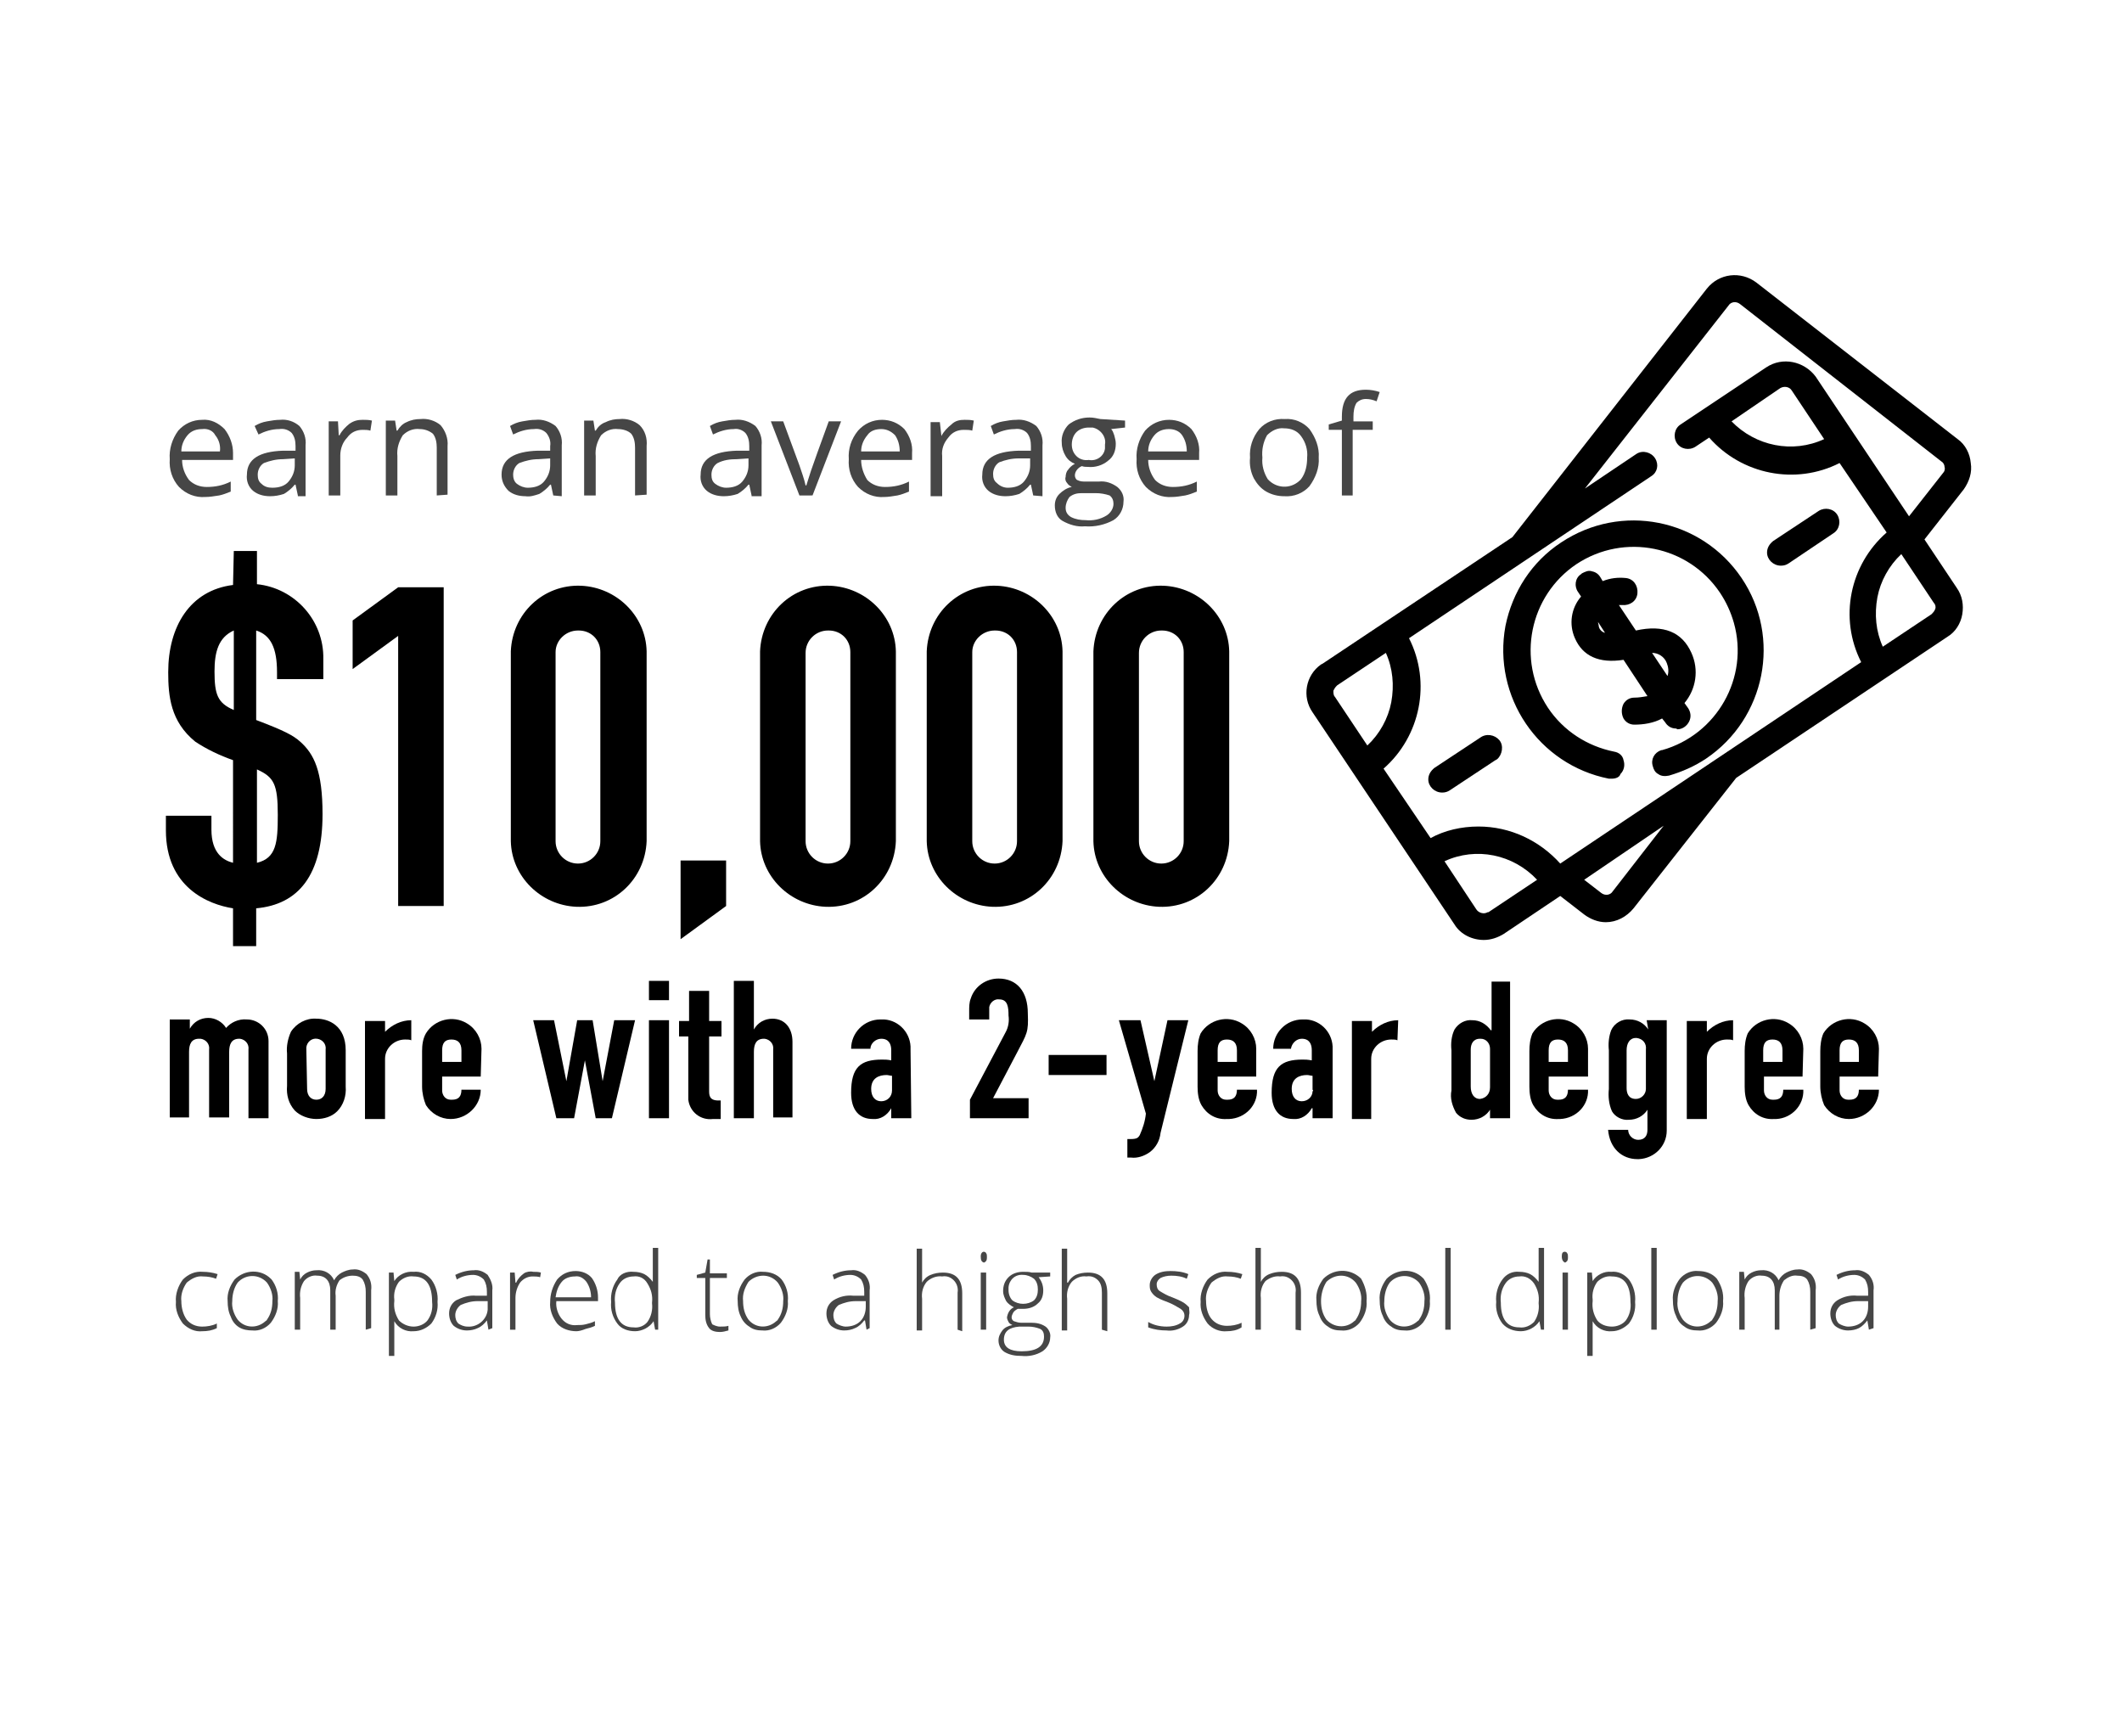 <?xml version="1.0" encoding="utf-8"?>
<svg version="1.1" xmlns="http://www.w3.org/2000/svg" xmlns:xlink="http://www.w3.org/1999/xlink" x="0px" y="0px"
	 viewBox="0 0 275 225" xml:space="preserve">
<style type="text/css">
	.st1{fill:#464646;}
</style>
<!-- earn an average of -->
<path class="st1" d="M26.6,64.4c-1.3,0.1-2.5-0.4-3.4-1.3c-0.9-1-1.3-2.3-1.2-3.6c-0.1-1.3,0.3-2.6,1.1-3.7c0.8-0.9,1.9-1.4,3.1-1.4
	c1.1-0.1,2.1,0.4,2.9,1.2c0.7,0.9,1.1,2,1.1,3.1v0.9h-6.6c0,0.9,0.3,1.8,0.9,2.6c0.6,0.6,1.4,0.9,2.3,0.9c1.1,0,2.1-0.2,3.1-0.7v1.3
	c-0.5,0.2-1,0.4-1.5,0.5C27.7,64.3,27.2,64.4,26.6,64.4z M26.2,55.6c-0.7,0-1.4,0.2-1.9,0.8s-0.8,1.3-0.8,2.1h5
	c0.1-0.7-0.1-1.5-0.6-2.1C27.6,55.8,26.9,55.5,26.2,55.6z"/>
<path class="st1" d="M38.6,64.2l-0.3-1.4h-0.1c-0.4,0.5-0.9,0.9-1.4,1.2c-0.6,0.2-1.2,0.3-1.8,0.3c-0.8,0-1.6-0.2-2.2-0.7
	c-0.6-0.5-0.9-1.3-0.8-2.1c0-2,1.6-3,4.7-3.1h1.6v-0.6c0-0.6-0.1-1.2-0.5-1.7c-0.4-0.4-1-0.6-1.6-0.5c-1,0-1.9,0.3-2.7,0.7L33,55.2
	c0.5-0.3,1-0.5,1.6-0.6s1.1-0.2,1.7-0.2c0.9-0.1,1.8,0.2,2.5,0.8c0.6,0.7,0.9,1.6,0.8,2.5v6.6h-1V64.2z M35.3,63.2
	c0.8,0,1.6-0.2,2.1-0.8s0.8-1.3,0.8-2.1v-0.9l-1.5,0.1c-0.9,0-1.7,0.2-2.5,0.5c-0.5,0.3-0.8,0.9-0.8,1.5c0,0.5,0.1,0.9,0.5,1.2
	C34.3,63.1,34.8,63.2,35.3,63.2L35.3,63.2z"/>
<path class="st1" d="M47,54.4c0.4,0,0.8,0,1.2,0.1L48,55.8c-0.3-0.1-0.7-0.1-1-0.1c-0.8,0-1.5,0.3-2,1c-0.6,0.6-0.9,1.5-0.9,2.3v5.2
	h-1.5v-9.6h1.2l0.1,1.8H44c0.3-0.6,0.8-1.1,1.3-1.5C45.9,54.5,46.4,54.4,47,54.4z"/>
<path class="st1" d="M56.6,64.2V58c0-0.6-0.1-1.3-0.5-1.8c-0.5-0.4-1.1-0.6-1.7-0.6c-0.8-0.1-1.6,0.2-2.2,0.8
	c-0.5,0.8-0.8,1.7-0.7,2.7v5.1H50v-9.7h1.2l0.2,1.3h0.1c0.3-0.5,0.7-0.9,1.2-1.1c0.6-0.3,1.2-0.4,1.8-0.4c0.9-0.1,1.9,0.2,2.6,0.8
	c0.6,0.7,1,1.7,0.9,2.7v6.3L56.6,64.2L56.6,64.2z"/>
<path class="st1" d="M71.7,64.2l-0.3-1.4h-0.1c-0.4,0.5-0.9,0.9-1.4,1.2c-0.6,0.2-1.2,0.4-1.8,0.3c-0.8,0-1.6-0.2-2.2-0.7
	C65.3,63,65,62.3,65,61.5c0-2,1.6-3,4.7-3.1h1.6v-0.6c0.1-0.6-0.1-1.2-0.5-1.7c-0.4-0.4-1-0.6-1.6-0.5c-1,0-1.9,0.3-2.7,0.7
	l-0.4-1.1c0.5-0.3,1-0.5,1.6-0.6s1.1-0.2,1.7-0.2c0.9-0.1,1.8,0.2,2.6,0.8c0.6,0.7,0.9,1.6,0.8,2.5v6.6L71.7,64.2z M68.4,63.2
	c0.8,0,1.6-0.2,2.1-0.8s0.8-1.3,0.8-2.1v-0.9l-1.5,0.1c-0.9,0-1.7,0.2-2.5,0.5c-0.5,0.3-0.8,0.9-0.8,1.5c0,0.4,0.1,0.9,0.5,1.2
	S67.9,63.2,68.4,63.2L68.4,63.2z"/>
<path class="st1" d="M82.3,64.2V58c0-0.6-0.1-1.3-0.5-1.8c-0.4-0.4-1.1-0.6-1.7-0.6c-0.8-0.1-1.6,0.2-2.2,0.8
	c-0.5,0.8-0.8,1.7-0.7,2.7v5.1h-1.5v-9.7h1.2l0.2,1.3h0.1c0.3-0.5,0.7-0.9,1.3-1.1c0.6-0.3,1.2-0.4,1.8-0.4c0.9-0.1,1.9,0.2,2.6,0.8
	c0.7,0.7,1,1.7,0.9,2.7v6.3L82.3,64.2L82.3,64.2z"/>
<path class="st1" d="M97.4,64.2l-0.3-1.4H97c-0.4,0.5-0.9,0.9-1.4,1.2c-0.6,0.2-1.2,0.3-1.8,0.3c-0.8,0-1.6-0.2-2.2-0.7
	c-0.6-0.5-0.9-1.3-0.8-2.1c0-2,1.6-3,4.7-3.1h1.6v-0.6c0-0.6-0.1-1.2-0.5-1.7c-0.4-0.4-1-0.6-1.5-0.5c-1,0-1.9,0.3-2.7,0.7L92,55.2
	c0.5-0.3,1-0.5,1.6-0.6s1.1-0.2,1.7-0.2c0.9-0.1,1.8,0.2,2.6,0.8c0.6,0.7,0.9,1.6,0.8,2.5v6.6h-1.3V64.2z M94.1,63.2
	c0.8,0,1.6-0.2,2.1-0.8s0.8-1.3,0.8-2.1v-0.9l-1.5,0.1c-0.9,0-1.7,0.1-2.5,0.5c-0.5,0.3-0.8,0.9-0.8,1.5c0,0.5,0.1,0.9,0.5,1.2
	S93.6,63.2,94.1,63.2L94.1,63.2z"/>
<path class="st1" d="M103.6,64.2l-3.7-9.6h1.6l2.1,5.7c0.3,0.9,0.6,1.7,0.8,2.6h0.1c0.1-0.3,0.3-1,0.6-1.9s1.1-3.1,2.3-6.4h1.6
	l-3.7,9.6H103.6z"/>
<path class="st1" d="M114.6,64.4c-1.3,0.1-2.5-0.4-3.4-1.3c-0.9-1-1.3-2.3-1.2-3.6c-0.1-1.3,0.3-2.6,1.2-3.7
	c0.8-0.9,1.9-1.4,3.1-1.4c1.1,0,2.1,0.4,2.9,1.2c0.7,0.9,1.1,2,1,3.1v0.9h-6.6c0,0.9,0.3,1.8,0.8,2.6c0.6,0.6,1.4,0.9,2.3,0.9
	c1.1,0,2.1-0.2,3.1-0.7v1.3c-0.5,0.2-1,0.4-1.5,0.5C115.7,64.3,115.1,64.4,114.6,64.4z M114.2,55.6c-0.7,0-1.4,0.2-1.8,0.8
	c-0.5,0.6-0.8,1.3-0.8,2.1h5c0-0.8-0.2-1.5-0.6-2.1C115.4,55.8,114.8,55.6,114.2,55.6z"/>
<path class="st1" d="M125,54.4c0.4,0,0.8,0,1.2,0.1l-0.2,1.3c-0.3-0.1-0.7-0.1-1.1-0.1c-0.8,0-1.5,0.3-2,1c-0.6,0.7-0.9,1.5-0.8,2.4
	v5.2h-1.5v-9.6h1.2l0.2,1.8l0,0c0.3-0.6,0.8-1.1,1.3-1.5C123.8,54.5,124.4,54.4,125,54.4z"/>
<path class="st1" d="M133.9,64.2l-0.3-1.4h-0.1c-0.4,0.5-0.9,0.9-1.4,1.2c-0.6,0.2-1.2,0.3-1.8,0.3c-0.8,0-1.6-0.2-2.2-0.7
	c-0.6-0.5-0.9-1.3-0.8-2.1c0-2,1.6-3,4.7-3.1h1.6v-0.6c0-0.6-0.1-1.2-0.5-1.7c-0.4-0.4-1-0.6-1.6-0.5c-1,0-1.9,0.3-2.7,0.7l-0.4-1.1
	c0.5-0.3,1-0.5,1.6-0.6s1.1-0.2,1.7-0.2c0.9-0.1,1.8,0.2,2.6,0.8c0.6,0.7,0.9,1.6,0.8,2.5v6.6L133.9,64.2z M130.6,63.2
	c0.8,0,1.6-0.2,2.1-0.8s0.8-1.3,0.8-2.1v-0.9H132c-0.9,0-1.7,0.2-2.5,0.5c-0.5,0.3-0.8,0.9-0.8,1.5c0,0.5,0.1,0.9,0.5,1.2
	C129.6,63,130.1,63.2,130.6,63.2L130.6,63.2z"/>
<path class="st1" d="M145.8,54.5v0.9l-1.8,0.2c0.2,0.2,0.3,0.5,0.4,0.8c0.1,0.4,0.2,0.7,0.2,1.1c0,0.9-0.3,1.7-1,2.2
	c-0.7,0.6-1.7,0.9-2.6,0.8c-0.3,0-0.5,0-0.8-0.1c-0.5,0.2-0.9,0.7-0.9,1.2c0,0.2,0.1,0.5,0.3,0.6c0.4,0.2,0.7,0.2,1.1,0.2h1.7
	c0.9-0.1,1.7,0.2,2.4,0.7c0.6,0.5,0.9,1.2,0.8,1.9c0,1-0.5,1.9-1.3,2.4c-1.1,0.6-2.4,0.9-3.7,0.8c-1,0.1-2-0.2-2.9-0.7
	c-0.7-0.4-1-1.2-1-2c0-0.6,0.2-1.1,0.6-1.5c0.4-0.4,1-0.8,1.6-0.9c-0.2-0.1-0.5-0.3-0.6-0.5c-0.2-0.2-0.3-0.5-0.2-0.8
	c0-0.3,0.1-0.7,0.3-0.9c0.2-0.3,0.5-0.6,0.9-0.8c-0.5-0.2-0.9-0.5-1.2-1s-0.5-1.1-0.5-1.7c-0.1-0.9,0.3-1.8,0.9-2.4
	c0.8-0.6,1.7-0.9,2.7-0.9c0.5,0,0.9,0.1,1.4,0.2L145.8,54.5z M138.1,65.8c0,0.5,0.2,0.9,0.7,1.2c0.6,0.3,1.2,0.4,1.9,0.4
	c0.9,0.1,1.9-0.1,2.7-0.6c0.5-0.3,0.9-0.9,0.9-1.5c0-0.4-0.1-0.8-0.5-1.1c-0.6-0.2-1.2-0.3-1.8-0.3h-1.8c-0.6,0-1.1,0.1-1.6,0.5
	C138.3,64.8,138.1,65.3,138.1,65.8z M138.9,57.6c0,0.6,0.2,1.1,0.6,1.5c0.4,0.4,1,0.6,1.6,0.5c1,0.2,2-0.5,2.1-1.5
	c0-0.2,0-0.4,0-0.5c0.2-1-0.6-2-1.6-2.2c-0.2,0-0.4,0-0.5,0c-0.6,0-1.2,0.2-1.6,0.6C139.1,56.4,138.9,57,138.9,57.6L138.9,57.6z"/>
<path class="st1" d="M151.9,64.4c-1.3,0.1-2.5-0.4-3.4-1.3c-0.9-1-1.3-2.3-1.2-3.6c-0.1-1.3,0.3-2.6,1.1-3.7
	c0.8-0.9,1.9-1.4,3.1-1.4c1.1,0,2.1,0.4,2.9,1.2c0.7,0.9,1.1,2,1,3.1v0.9h-6.6c0,0.9,0.3,1.8,0.9,2.6c0.6,0.6,1.4,0.9,2.3,0.9
	c1.1,0,2.1-0.2,3.1-0.7v1.3c-0.5,0.2-1,0.4-1.5,0.5C153,64.3,152.4,64.4,151.9,64.4z M151.5,55.6c-0.7,0-1.4,0.2-1.9,0.8
	s-0.8,1.3-0.8,2.1h5c0-0.8-0.2-1.5-0.6-2.1C152.8,55.8,152.1,55.6,151.5,55.6L151.5,55.6z"/>
<path class="st1" d="M170.9,59.3c0.1,1.3-0.4,2.6-1.2,3.7c-0.8,0.9-2,1.4-3.3,1.3c-0.8,0-1.6-0.2-2.3-0.6s-1.2-1-1.6-1.7
	c-0.4-0.8-0.6-1.7-0.5-2.7c-0.1-1.3,0.3-2.6,1.2-3.7c0.8-0.9,2-1.4,3.3-1.3c1.2-0.1,2.4,0.4,3.2,1.3C170.5,56.7,171,58,170.9,59.3z
	 M163.6,59.3c-0.1,1,0.2,2,0.7,2.8c1.1,1.2,2.9,1.3,4.1,0.2c0.1-0.1,0.1-0.1,0.2-0.2c0.6-0.8,0.8-1.8,0.8-2.8c0.1-1-0.2-2-0.8-2.8
	c-0.5-0.7-1.3-1-2.2-1c-0.8-0.1-1.6,0.3-2.2,0.9C163.7,57.3,163.5,58.3,163.6,59.3z"/>
<path class="st1" d="M177.8,55.7h-2.5v8.5h-1.4v-8.5h-1.7V55l1.7-0.5V54c0-2.4,1-3.5,3.1-3.5c0.6,0,1.2,0.1,1.8,0.3l-0.4,1.2
	c-0.5-0.2-0.9-0.3-1.4-0.3s-0.9,0.2-1.2,0.5c-0.3,0.5-0.4,1.1-0.4,1.8v0.6h2.5v1.1H177.8z"/>
	
<!-- $10,000 -->
<path d="M30.3,71.4h3v4.3c4.9,0.5,8.7,4.7,8.6,9.7V88h-6v-0.9c0-3.1-0.8-4.8-2.7-5.4v11.6c3.7,1.4,4.8,2,5.7,2.8
	c1.8,1.6,2.9,3.8,2.9,9.4c0,7.9-3.1,11.7-8.6,12.2v4.9h-3v-4.9c-3.2-0.5-8.7-2.7-8.7-10.1v-1.9h5.9v1.8c0,3.1,1.6,4,2.8,4.3V98.5
	c-1.7-0.6-3.4-1.4-4.9-2.4c-3.2-2.6-3.5-5.9-3.5-9c0-5.9,2.8-10.6,8.4-11.3L30.3,71.4z M30.3,81.7c-2,0.9-2.5,2.8-2.5,5.3
	c0,3,0.4,4.1,2.5,5V81.7z M33.3,111.8c2.5-0.6,2.7-2.6,2.7-6.2c0-4-0.5-4.9-2.7-5.9V111.8z"/>
<path d="M57.5,76.1v41.3h-5.9v-35l-5.9,4.3v-6.3l5.9-4.3L57.5,76.1z"/>
<path d="M83.8,109c-0.2,4.9-4.2,8.7-9.1,8.5c-4.6-0.2-8.4-3.9-8.5-8.5V84.4c0.2-4.9,4.2-8.7,9.1-8.5
	c4.6,0.2,8.4,3.9,8.5,8.5V109z M72,109c0,1.6,1.3,2.9,2.9,2.9s2.9-1.3,2.9-2.9l0,0V84.5c0-1.6-1.2-2.8-2.8-2.8h-0.1
	c-1.6,0-2.9,1.3-2.9,2.8c0,0,0,0,0,0.1V109z"/>
<path d="M94.1,111.5v5.9l-5.9,4.3v-10.2C88.2,111.5,94.1,111.5,94.1,111.5z"/>
<path d="M116.1,109c-0.2,4.9-4.2,8.7-9.1,8.5c-4.6-0.2-8.4-3.9-8.5-8.5V84.4c0.2-4.9,4.2-8.7,9.1-8.5
	c4.6,0.2,8.4,3.9,8.5,8.5V109z M104.4,109c0,1.6,1.3,2.9,2.9,2.9s2.9-1.3,2.9-2.9l0,0V84.5c0-1.6-1.2-2.8-2.8-2.8h-0.1
	c-1.6,0-2.9,1.3-2.9,2.9l0,0V109z"/>
<path d="M137.7,109c-0.2,4.9-4.2,8.7-9.1,8.5c-4.6-0.2-8.4-3.9-8.5-8.5V84.4c0.2-4.9,4.2-8.7,9.1-8.5
	c4.6,0.2,8.4,3.9,8.5,8.5V109z M126,109c0,1.6,1.3,2.9,2.9,2.9c1.6,0,2.9-1.3,2.9-2.9l0,0V84.5c0-1.6-1.2-2.8-2.8-2.8h-0.1
	c-1.6,0-2.9,1.3-2.9,2.8c0,0,0,0,0,0.1L126,109z"/>
<path d="M159.3,109c-0.2,4.9-4.2,8.7-9.1,8.5c-4.6-0.2-8.4-3.9-8.5-8.5V84.4c0.2-4.9,4.2-8.7,9.1-8.5
	c4.6,0.2,8.4,3.9,8.5,8.5V109z M147.6,109c0,1.6,1.3,2.9,2.9,2.9c1.6,0,2.9-1.3,2.9-2.9l0,0V84.5c0-1.6-1.2-2.8-2.8-2.8h-0.1
	c-1.6,0-2.9,1.3-2.9,2.9l0,0L147.6,109z"/>
	
<!-- more with a 2-year degree -->
<path d="M32,132.1c1.5,0,2.8,1.2,2.8,2.8c0,0.1,0,0.2,0,0.2v9.8h-2.6V136c0.1-0.7-0.4-1.3-1.1-1.4c0,0,0,0-0.1,0
	c-1,0-1.3,0.7-1.3,1.7v8.5h-2.6V136c0.1-0.7-0.4-1.3-1.1-1.4c-0.1,0-0.1,0-0.2,0c-1,0-1.3,0.7-1.3,1.7v8.5H22v-12.7h2.6v1.2l0,0
	c0.5-0.9,1.4-1.4,2.4-1.4c0.9,0,1.8,0.5,2.3,1.3C29.9,132.5,30.9,132,32,132.1z"/>
<path d="M44.8,140.8c0.1,1.2-0.3,2.4-1.1,3.2c-0.7,0.7-1.7,1-2.7,1s-2.1-0.4-2.8-1.1c-0.8-0.9-1.1-2-1-3.2v-4.2
	c-0.1-0.9,0.1-1.9,0.5-2.8c0.7-1.1,2-1.8,3.3-1.7c1.6,0,3.8,0.9,3.8,4.1V140.8z M39.8,141.1c0,0.9,0.5,1.4,1.2,1.4s1.2-0.5,1.2-1.4
	V136c0.1-0.7-0.4-1.3-1.1-1.4c-0.7-0.1-1.3,0.4-1.4,1.1c0,0.1,0,0.2,0,0.3L39.8,141.1L39.8,141.1z"/>
<path d="M53.3,134.8c-0.2-0.1-0.5-0.1-0.8-0.1c-1.4,0-2.6,1.1-2.6,2.5c0,0.1,0,0.1,0,0.2v7.6h-2.6v-12.7h2.6v1.4
	c0.9-0.9,2.1-1.5,3.4-1.5C53.3,132.2,53.3,134.8,53.3,134.8z"/>
<path d="M62.3,139.5h-5v1.8c0,0.6,0.4,1.2,1.1,1.2c0.1,0,0.1,0,0.2,0c0.8,0,1.2-0.4,1.2-1.3h2.5c0,2.1-1.8,3.8-3.9,3.8
	c-1.3,0-2.5-0.7-3.2-1.8c-0.3-0.7-0.5-1.6-0.5-2.4v-4.6c0-0.8,0.1-1.6,0.5-2.3c1.1-1.8,3.5-2.4,5.3-1.3c1.2,0.7,1.9,2,1.9,3.3
	L62.3,139.5L62.3,139.5z M59.8,137.5v-1.4c0-1-0.5-1.4-1.3-1.4s-1.2,0.4-1.2,1.4v1.5h2.5V137.5z"/>
<path d="M71.8,132.2l1.6,7.9l0,0l1.4-7.9h2l1.3,7.9l0,0l1.5-7.9h2.7l-3,12.7h-2.1l-1.4-7.5l0,0l-1.4,7.5h-2.3l-3-12.7
	H71.8z"/>
<path d="M86.7,127.1v2.5h-2.6v-2.5C84.1,127.1,86.7,127.1,86.7,127.1z M86.7,132.2v12.7h-2.6v-12.7H86.7z"/>
<path d="M91.9,128.4v3.9h1.6v2h-1.6v7c0,0.6,0,1.3,1.2,1.3h0.3v2.4h-1c-1.6,0.2-3-0.9-3.2-2.5c0-0.2,0-0.4,0-0.6v-7.6
	H88v-2h1.3v-3.9L91.9,128.4z"/>
<path d="M97.7,127.1v6.3l0,0c0.5-0.9,1.4-1.4,2.4-1.4c1.6,0,2.6,1.2,2.6,3v9.8h-2.5V136c0.1-0.7-0.4-1.3-1.1-1.4H99
	c-1,0-1.3,0.7-1.3,1.7v8.6h-2.6v-17.8C95.1,127.1,97.7,127.1,97.7,127.1z"/>
<path d="M118.1,144.9h-2.6v-1.3l0,0c-0.5,0.9-1.4,1.5-2.4,1.4c-1.7,0-2.8-1.1-2.8-3.4c0-3.3,1.2-4.3,4-4.3
	c0.4,0,0.7,0,1.2,0.1v-1.3c0-0.8-0.3-1.5-1.3-1.5c-0.7,0-1.4,0.6-1.4,1.3h-2.5c0-2.1,1.7-3.8,3.8-3.8h0.1c2-0.1,3.7,1.5,3.8,3.5
	c0,0.1,0,0.3,0,0.4L118.1,144.9z M115.6,141.2v-1.8c-0.2,0-0.5-0.1-0.7-0.1c-1,0-2,0.4-2,1.8c0,1,0.5,1.6,1.3,1.6s1.4-0.6,1.4-1.4
	C115.6,141.4,115.6,141.3,115.6,141.2z"/>
<path d="M131.8,136.4l-3.1,5.9h4.6v2.6h-7.6v-2.4l4.6-8.7c0.4-0.7,0.5-1.5,0.4-2.2c0-1.1-0.1-2.1-1.2-2.1
	c-0.6-0.1-1.2,0.4-1.3,1c0,0.1,0,0.2,0,0.2v1.4h-2.6V131c0-0.5,0-1.1,0.2-1.6c0.5-1.6,2-2.6,3.6-2.6c2.4,0,3.8,1.7,3.8,4.5
	C133.3,133.8,133.1,133.9,131.8,136.4z"/>
<path d="M143.4,136.7v2.6h-7.5v-2.6H143.4z"/>
<path d="M147.8,132.2l1.8,7.9l0,0l1.7-7.9h2.7l-3.6,14.6c-0.1,1-0.6,1.9-1.4,2.5c-0.7,0.5-1.6,0.8-2.4,0.7h-0.5v-2.4
	h0.4c0.9,0,1-0.2,1.2-0.5c0.4-0.9,0.7-1.8,0.8-2.8l-3.5-12.1H147.8z"/>
<path d="M162.8,139.5h-5v1.8c0,0.6,0.4,1.2,1.1,1.2c0.1,0,0.1,0,0.2,0c0.8,0,1.2-0.4,1.2-1.3h2.6c0.1,2-1.5,3.7-3.6,3.8
	c-0.1,0-0.2,0-0.3,0c-1.4,0.1-2.6-0.6-3.3-1.8c-0.4-0.7-0.5-1.6-0.5-2.4v-4.6c0-0.8,0.1-1.6,0.4-2.3c1.1-1.8,3.5-2.4,5.3-1.3
	c1.2,0.7,1.9,2,1.9,3.3L162.8,139.5z M160.3,137.5v-1.4c0-1-0.5-1.4-1.3-1.4s-1.2,0.4-1.2,1.4v1.5h2.5V137.5z"/>
<path d="M172.7,144.9h-2.6v-1.3H170c-0.5,0.9-1.4,1.5-2.4,1.4c-1.7,0-2.8-1.1-2.8-3.4c0-3.3,1.2-4.3,4-4.3
	c0.4,0,0.6,0,1.2,0.1v-1.3c0-0.8-0.3-1.5-1.3-1.5c-0.7,0-1.3,0.6-1.4,1.3H165c0-2.1,1.7-3.8,3.8-3.8h0.1c2-0.1,3.7,1.5,3.8,3.5
	c0,0.1,0,0.3,0,0.4L172.7,144.9z M170.1,141.2v-1.8c-0.2,0-0.5-0.1-0.7-0.1c-1,0-2,0.4-2,1.8c0,1,0.5,1.6,1.3,1.6s1.4-0.6,1.4-1.3
	C170.2,141.4,170.2,141.3,170.1,141.2z"/>
<path d="M181.1,134.8c-0.2-0.1-0.5-0.1-0.8-0.1c-1.4,0-2.6,1.1-2.6,2.5c0,0.1,0,0.1,0,0.2v7.6h-2.5v-12.7h2.6v1.4
	c0.9-0.9,2.1-1.5,3.4-1.5L181.1,134.8L181.1,134.8z"/>
<path d="M195.7,127.1v17.8h-2.6v-1.1c-0.5,0.8-1.4,1.3-2.4,1.3c-0.8,0-1.5-0.3-2-0.9c-0.5-0.9-0.8-1.9-0.6-2.9v-5.2
	c-0.1-0.9,0-1.9,0.4-2.7c0.5-0.8,1.4-1.3,2.3-1.2c1,0,1.8,0.5,2.4,1.3h0.1v-6.3h2.4V127.1z M190.6,140.8c0,0.9,0.4,1.6,1.2,1.6
	c0.8-0.1,1.3-0.7,1.3-1.5l0,0v-5c0-0.7-0.5-1.3-1.2-1.3c0,0,0,0-0.1,0c-0.9,0-1.2,0.7-1.2,1.4V140.8z"/>
<path d="M205.8,139.5h-5.1v1.8c0,0.6,0.4,1.2,1.1,1.2c0.1,0,0.1,0,0.2,0c0.8,0,1.2-0.4,1.2-1.3h2.6
	c0.1,2-1.5,3.7-3.6,3.8c-0.1,0-0.1,0-0.2,0c-1.4,0.1-2.6-0.6-3.3-1.8c-0.4-0.7-0.5-1.6-0.5-2.4v-4.6c0-0.8,0.1-1.6,0.4-2.3
	c1.1-1.8,3.5-2.4,5.3-1.3c1.2,0.7,1.9,2,1.9,3.3L205.8,139.5z M203.2,137.5v-1.4c0-1-0.5-1.4-1.3-1.4s-1.2,0.4-1.2,1.4v1.5h2.5
	V137.5z"/>
<path d="M213.4,132.2h2.6v14.3c0,2-1.6,3.6-3.6,3.7c-0.1,0-0.2,0-0.2,0c-2,0-3.6-1.4-3.8-3.8h2.6c0,0.7,0.6,1.3,1.3,1.3
	l0,0c0.9,0,1.2-0.6,1.2-1.3v-2.6l0,0c-0.5,0.8-1.4,1.3-2.4,1.3c-0.9,0.1-1.8-0.4-2.2-1.1c-0.4-0.9-0.5-1.9-0.4-2.9v-5
	c-0.1-0.9,0-1.8,0.3-2.6c0.4-0.9,1.4-1.5,2.4-1.4c1,0,1.9,0.5,2.4,1.3L213.4,132.2z M210.8,141c0,0.6,0.2,1.4,1.2,1.4
	c0.7,0,1.3-0.6,1.3-1.3c0,0,0,0,0-0.1v-5c0.1-0.8-0.4-1.4-1.2-1.5H212c-0.8,0-1.2,0.7-1.2,1.6V141z"/>
<path d="M224.6,134.8c-0.2-0.1-0.5-0.1-0.8-0.1c-1.4,0-2.6,1.1-2.6,2.5c0,0.1,0,0.1,0,0.2v7.6h-2.6v-12.7h2.6v1.4
	c0.9-0.9,2.1-1.5,3.4-1.5L224.6,134.8L224.6,134.8z"/>
<path d="M233.6,139.5h-5v1.8c0,0.6,0.4,1.2,1.1,1.2c0.1,0,0.1,0,0.2,0c0.8,0,1.2-0.4,1.2-1.3h2.6c0.1,2-1.5,3.7-3.5,3.8
	c-0.1,0-0.2,0-0.3,0c-1.4,0.1-2.6-0.6-3.3-1.8c-0.4-0.7-0.5-1.6-0.5-2.4v-4.6c0-0.8,0.1-1.6,0.4-2.3c1.1-1.8,3.5-2.4,5.3-1.3
	c1.2,0.7,1.9,2,1.9,3.3L233.6,139.5z M231,137.5v-1.4c0-1-0.5-1.4-1.3-1.4s-1.2,0.4-1.2,1.4v1.5h2.5V137.5z"/>
<path d="M243.4,139.5h-5v1.8c0,0.6,0.4,1.2,1.1,1.2c0.1,0,0.1,0,0.2,0c0.8,0,1.2-0.4,1.2-1.3h2.6c0,2.1-1.8,3.8-3.9,3.8
	c-1.3,0-2.5-0.7-3.2-1.8c-0.3-0.7-0.5-1.6-0.5-2.4v-4.6c0-0.8,0.1-1.6,0.4-2.3c1.1-1.8,3.5-2.4,5.3-1.3c1.2,0.7,1.9,2,1.9,3.3
	L243.4,139.5z M240.9,137.5v-1.4c0-1-0.5-1.4-1.3-1.4s-1.2,0.4-1.2,1.4v1.5h2.5V137.5z"/>
	
<!-- compared to a high school diploma -->
<path class="st1" d="M26.2,172.5c-0.9,0.1-1.8-0.3-2.5-1c-0.6-0.8-1-1.8-0.9-2.8c-0.1-1,0.3-2.1,0.9-2.9c0.7-0.7,1.6-1.1,2.6-1
	c0.6,0,1.3,0.1,1.9,0.3l-0.2,0.6c-0.5-0.2-1.1-0.3-1.7-0.3c-0.8-0.1-1.5,0.3-2.1,0.8c-0.5,0.7-0.8,1.6-0.7,2.4
	c0,0.8,0.2,1.7,0.7,2.4c0.5,0.6,1.2,0.9,2,0.9c0.6,0,1.3-0.1,1.9-0.4v0.6C27.5,172.4,26.9,172.5,26.2,172.5z"/>
<path class="st1" d="M36,168.6c0.1,1-0.3,2-0.9,2.8c-0.6,0.7-1.5,1.1-2.4,1c-0.6,0-1.2-0.1-1.7-0.4c-0.5-0.3-0.9-0.8-1.1-1.4
	c-0.3-0.6-0.4-1.3-0.4-2c-0.1-1,0.3-2,0.9-2.8c1.3-1.3,3.4-1.4,4.7-0.1l0.1,0.1C35.8,166.6,36.1,167.6,36,168.6z M30.1,168.6
	c-0.1,0.8,0.2,1.7,0.7,2.4c0.9,1.1,2.5,1.2,3.6,0.2c0.1-0.1,0.2-0.1,0.2-0.2c0.5-0.7,0.7-1.5,0.7-2.4c0.1-0.8-0.2-1.7-0.7-2.4
	c-1-1.1-2.6-1.1-3.6-0.2c-0.1,0.1-0.1,0.1-0.2,0.2C30.3,166.9,30.1,167.8,30.1,168.6L30.1,168.6z"/>
<path class="st1" d="M47.4,172.3v-4.9c0-0.6-0.1-1.1-0.4-1.6c-0.3-0.4-0.8-0.5-1.3-0.5c-0.6,0-1.2,0.2-1.7,0.6
	c-0.4,0.6-0.6,1.3-0.5,2v4.4h-0.7v-5.1c0-1.2-0.6-1.9-1.7-1.9c-0.6-0.1-1.3,0.2-1.7,0.7c-0.4,0.6-0.6,1.4-0.5,2.2v4.1h-0.7v-7.5h0.6
	l0.1,1l0,0c0.2-0.4,0.5-0.7,0.9-0.9s0.8-0.3,1.2-0.3c1-0.1,1.9,0.4,2.3,1.3l0,0c0.2-0.4,0.6-0.8,1-1s0.9-0.4,1.4-0.4
	c0.7-0.1,1.3,0.2,1.8,0.6c0.5,0.6,0.7,1.3,0.6,2.1v4.9L47.4,172.3z"/>
<path class="st1" d="M53.6,172.5c-1,0.1-2-0.4-2.5-1.3l0,0v0.6c0,0.3,0,0.7,0,1.1v2.8h-0.7v-10.8H51l0.1,1.1l0,0
	c0.5-0.8,1.5-1.3,2.5-1.2c0.9-0.1,1.7,0.3,2.3,1c0.6,0.8,0.9,1.9,0.8,2.9c0.1,1-0.2,2-0.8,2.8C55.3,172.1,54.5,172.5,53.6,172.5z
	 M53.6,171.9c0.7,0,1.4-0.3,1.8-0.8c0.5-0.7,0.7-1.5,0.6-2.4c0-2.2-0.8-3.3-2.4-3.3c-0.7-0.1-1.4,0.2-1.9,0.7
	c-0.5,0.7-0.7,1.5-0.6,2.3v0.2c-0.1,0.9,0.1,1.7,0.6,2.5C52.2,171.6,52.9,171.9,53.6,171.9L53.6,171.9z"/>
<path class="st1" d="M63.3,172.3l-0.2-1.2l0,0c-0.3,0.4-0.7,0.8-1.2,1c-0.4,0.2-0.9,0.3-1.4,0.3c-0.6,0-1.2-0.2-1.7-0.6
	c-0.4-0.4-0.6-1-0.6-1.6c0-0.7,0.3-1.3,0.9-1.7c0.8-0.4,1.7-0.7,2.6-0.6h1.4v-0.5c0-0.6-0.1-1.1-0.4-1.6c-0.4-0.4-0.9-0.6-1.4-0.6
	c-0.7,0-1.5,0.2-2.1,0.6l-0.2-0.6c0.8-0.4,1.6-0.6,2.4-0.6c0.7-0.1,1.3,0.2,1.8,0.6c0.4,0.6,0.7,1.3,0.6,2v4.9L63.3,172.3z
	 M60.6,171.9c1.3,0.1,2.5-0.9,2.6-2.2c0-0.1,0-0.3,0-0.4v-0.7h-1.3c-0.8,0-1.5,0.2-2.2,0.5c-0.4,0.3-0.7,0.8-0.7,1.3
	c0,0.4,0.1,0.8,0.4,1.1C59.7,171.7,60.1,171.9,60.6,171.9z"/>
<path class="st1" d="M69.1,164.8c0.3,0,0.7,0,1,0.1l-0.1,0.6c-0.3-0.1-0.7-0.1-1-0.1c-0.6,0-1.2,0.3-1.6,0.8c-0.4,0.6-0.6,1.3-0.6,2
	v4.1h-0.7v-7.4h0.6l0.1,1.3h0.1c0.2-0.5,0.6-0.9,1-1.2C68.2,164.8,68.7,164.7,69.1,164.8z"/>
<path class="st1" d="M74.7,172.5c-0.9,0-1.9-0.3-2.5-1c-0.6-0.8-1-1.8-0.9-2.8c0-1,0.3-2,0.9-2.9c0.6-0.7,1.4-1.1,2.4-1.1
	c0.8,0,1.6,0.3,2.1,0.9c0.5,0.7,0.8,1.6,0.8,2.5v0.5h-5.4c-0.1,0.8,0.2,1.7,0.7,2.3s1.2,0.9,2,0.8c0.4,0,0.7,0,1.1-0.1
	s0.8-0.2,1.2-0.4v0.6c-0.4,0.2-0.8,0.3-1.2,0.4C75.4,172.4,75,172.5,74.7,172.5z M74.5,165.4c-0.6,0-1.3,0.2-1.7,0.7
	c-0.5,0.6-0.7,1.3-0.8,2h4.6c0-0.7-0.2-1.4-0.6-2C75.6,165.6,75.1,165.3,74.5,165.4z"/>
<path class="st1" d="M82.1,164.8c0.5,0,1,0.1,1.4,0.3s0.8,0.6,1.1,1l0,0c0-0.6,0-1.1,0-1.7v-2.7h0.7v10.6h-0.4l-0.2-1.1l0,0
	c-0.5,0.8-1.5,1.3-2.4,1.3s-1.8-0.3-2.3-1c-0.6-0.8-0.9-1.8-0.8-2.8c-0.1-1,0.2-2.1,0.8-2.9C80.3,165.1,81.2,164.7,82.1,164.8z
	 M82.1,165.4c-0.7,0-1.4,0.3-1.8,0.9c-0.5,0.7-0.7,1.6-0.6,2.5c0,2.1,0.8,3.2,2.4,3.2c0.7,0.1,1.4-0.2,1.8-0.7
	c0.5-0.7,0.7-1.6,0.6-2.4v-0.1c0.1-0.9-0.1-1.7-0.6-2.5C83.5,165.6,82.8,165.3,82.1,165.4z"/>
<path class="st1" d="M93.3,171.9c0.4,0,0.8,0,1.1-0.1v0.6c-0.4,0.1-0.7,0.2-1.1,0.2c-0.5,0-1.1-0.1-1.4-0.5
	c-0.4-0.5-0.5-1.1-0.5-1.7v-4.8h-1.1v-0.4l1.1-0.3l0.3-1.7H92v1.8h2.2v0.6H92v4.7c0,0.4,0.1,0.9,0.3,1.3
	C92.5,171.7,92.9,171.9,93.3,171.9z"/>
<path class="st1" d="M102.1,168.6c0.1,1-0.3,2-0.9,2.8c-0.6,0.7-1.5,1.1-2.4,1c-0.6,0-1.2-0.1-1.7-0.5c-0.5-0.3-0.9-0.8-1.1-1.3
	c-0.3-0.6-0.4-1.3-0.4-2c-0.1-1,0.3-2,0.9-2.8c0.6-0.7,1.5-1.1,2.4-1c0.9,0,1.8,0.3,2.4,1C101.9,166.6,102.2,167.6,102.1,168.6z
	 M96.3,168.6c0,0.9,0.2,1.7,0.7,2.4c0.9,1.1,2.5,1.2,3.6,0.2c0.1-0.1,0.2-0.1,0.2-0.2c0.5-0.7,0.7-1.5,0.7-2.4
	c0.1-0.8-0.2-1.7-0.7-2.4c-0.5-0.6-1.2-0.9-1.9-0.9c-0.7,0-1.4,0.3-1.9,0.8C96.5,166.9,96.2,167.7,96.3,168.6z"/>
<path class="st1" d="M112.3,172.3l-0.2-1.2H112c-0.3,0.4-0.7,0.8-1.2,1c-0.4,0.2-0.9,0.3-1.4,0.3c-0.6,0-1.2-0.2-1.7-0.6
	c-0.4-0.4-0.6-1-0.6-1.6c0-0.7,0.3-1.3,0.9-1.7c0.8-0.5,1.7-0.7,2.6-0.6h1.4v-0.5c0-0.6-0.1-1.1-0.4-1.6c-0.4-0.4-0.9-0.6-1.4-0.6
	c-0.7,0-1.5,0.2-2.1,0.6l-0.2-0.6c0.8-0.4,1.6-0.6,2.4-0.6c0.7-0.1,1.3,0.2,1.8,0.6c0.5,0.6,0.7,1.3,0.6,2v4.9L112.3,172.3z
	 M109.6,171.9c0.7,0,1.4-0.2,1.9-0.7s0.7-1.2,0.7-1.9v-0.7h-1.3c-0.8,0-1.5,0.2-2.2,0.5c-0.4,0.3-0.7,0.8-0.7,1.3
	c0,0.4,0.1,0.8,0.4,1.1C108.7,171.7,109.2,171.9,109.6,171.9z"/>
<path class="st1" d="M124.1,172.3v-4.8c0.1-0.6-0.1-1.2-0.5-1.6c-0.4-0.4-0.9-0.6-1.5-0.5c-0.7-0.1-1.5,0.2-2,0.7
	c-0.5,0.6-0.7,1.4-0.6,2.2v4.1h-0.7v-10.6h0.7v3.4v1l0,0c0.2-0.4,0.6-0.8,1.1-1s1-0.3,1.6-0.3c1.7,0,2.5,0.9,2.5,2.7v4.9
	L124.1,172.3z"/>
<path class="st1" d="M127.1,162.8c0-0.4,0.2-0.6,0.4-0.6c0.1,0,0.3,0.1,0.3,0.2c0.1,0.1,0.1,0.3,0.1,0.5s0,0.3-0.1,0.5
	c-0.1,0.1-0.2,0.2-0.3,0.2C127.2,163.5,127.1,163.3,127.1,162.8z M127.8,172.3h-0.7v-7.4h0.7V172.3z"/>
<path class="st1" d="M136.1,164.9v0.5l-1.5,0.1c0.4,0.5,0.6,1.1,0.6,1.7c0,0.7-0.2,1.3-0.7,1.7c-0.5,0.5-1.2,0.7-1.9,0.7
	c-0.2,0-0.5,0-0.7,0c-0.2,0.1-0.5,0.3-0.6,0.5s-0.2,0.4-0.2,0.6c0,0.2,0.1,0.4,0.3,0.5c0.3,0.1,0.6,0.2,0.9,0.2h1.3
	c0.7,0,1.3,0.1,1.9,0.5c0.4,0.3,0.7,0.9,0.6,1.4c0,0.7-0.4,1.4-1,1.8c-0.8,0.5-1.8,0.7-2.7,0.6c-0.8,0-1.5-0.1-2.2-0.5
	c-0.5-0.3-0.8-0.9-0.8-1.5c0-0.5,0.2-0.9,0.5-1.3c0.3-0.4,0.8-0.6,1.3-0.7c-0.2-0.1-0.4-0.2-0.5-0.4s-0.2-0.4-0.2-0.6
	c0.1-0.6,0.4-1.1,0.9-1.3c-0.4-0.2-0.8-0.5-1-0.8c-0.2-0.4-0.4-0.8-0.4-1.3c0-0.7,0.2-1.3,0.7-1.8s1.2-0.7,1.9-0.7
	c0.4,0,0.8,0,1.1,0.1H136.1z M130.1,173.6c0,1,0.8,1.5,2.3,1.5c1.9,0,2.9-0.6,2.9-1.9c0-0.4-0.1-0.8-0.5-1c-0.5-0.2-1-0.3-1.5-0.3
	h-1.2C130.8,172,130.1,172.5,130.1,173.6L130.1,173.6z M130.7,167.2c0,0.5,0.2,1,0.5,1.3c0.8,0.6,2,0.6,2.8,0
	c0.4-0.4,0.5-0.9,0.5-1.4s-0.1-1-0.5-1.4c-0.4-0.3-0.9-0.5-1.4-0.5c-1-0.1-1.8,0.6-1.9,1.6C130.7,167,130.7,167.1,130.7,167.2
	L130.7,167.2z"/>
<path class="st1" d="M142.8,172.3v-4.8c0-0.6-0.1-1.2-0.5-1.6c-0.4-0.4-0.9-0.6-1.5-0.5c-0.7-0.1-1.4,0.2-1.9,0.7
	c-0.5,0.6-0.7,1.4-0.6,2.2v4.1h-0.7v-10.6h0.7v3.4v1h0.1c0.2-0.4,0.6-0.8,1-1c0.5-0.2,1-0.3,1.6-0.3c1.7,0,2.5,0.9,2.5,2.7v4.9
	L142.8,172.3z"/>
<path class="st1" d="M154.1,170.4c0,0.6-0.3,1.2-0.8,1.5c-0.6,0.4-1.4,0.6-2.1,0.5c-0.8,0-1.6-0.1-2.4-0.4v-0.7
	c0.7,0.4,1.5,0.6,2.4,0.6c0.6,0,1.2-0.1,1.7-0.4c0.4-0.2,0.6-0.6,0.6-1s-0.2-0.7-0.5-0.9c-0.5-0.3-1-0.6-1.5-0.8s-1.1-0.4-1.6-0.7
	c-0.3-0.2-0.5-0.4-0.7-0.7s-0.2-0.6-0.2-0.9c0-0.5,0.3-1,0.7-1.3c0.6-0.4,1.3-0.5,2-0.5c0.8,0,1.6,0.1,2.3,0.4l-0.2,0.6
	c-0.6-0.3-1.3-0.4-2-0.4c-0.5,0-1,0.1-1.4,0.3c-0.3,0.2-0.5,0.5-0.5,0.8c0,0.4,0.1,0.7,0.4,0.9c0.5,0.3,1,0.6,1.6,0.8
	c0.5,0.2,1,0.4,1.5,0.7c0.3,0.2,0.5,0.4,0.7,0.6C154.1,169.8,154.2,170.1,154.1,170.4z"/>
<path class="st1" d="M159,172.5c-0.9,0.1-1.9-0.3-2.5-1c-0.6-0.8-1-1.8-0.9-2.8c-0.1-1,0.3-2.1,0.9-2.9c0.7-0.7,1.6-1.1,2.6-1
	c0.6,0,1.3,0.1,1.9,0.3l-0.2,0.6c-0.5-0.2-1.1-0.3-1.7-0.3c-0.8-0.1-1.5,0.3-2.1,0.8c-0.5,0.7-0.8,1.6-0.7,2.4
	c0,0.8,0.2,1.7,0.7,2.3s1.2,0.9,2,0.9c0.6,0,1.3-0.1,1.9-0.4v0.6C160.3,172.4,159.6,172.5,159,172.5z"/>
<path class="st1" d="M167.9,172.3v-4.8c0.1-0.6-0.1-1.2-0.5-1.6c-0.4-0.4-0.9-0.6-1.5-0.5c-0.7-0.1-1.4,0.2-1.9,0.6
	c-0.5,0.6-0.7,1.4-0.6,2.2v4.1h-0.7v-10.6h0.7v3.4v1l0,0c0.2-0.4,0.6-0.8,1.1-1s1-0.3,1.6-0.3c1.7,0,2.5,0.9,2.5,2.7v4.9
	L167.9,172.3z"/>
<path class="st1" d="M177.1,168.6c0.1,1-0.3,2-0.9,2.8c-0.6,0.7-1.5,1.1-2.4,1c-0.6,0-1.2-0.1-1.7-0.5c-0.5-0.3-0.9-0.8-1.1-1.4
	c-0.3-0.6-0.4-1.3-0.4-2c-0.1-1,0.3-2,0.9-2.8c1.3-1.3,3.4-1.4,4.8-0.1l0.1,0.1C176.9,166.6,177.2,167.6,177.1,168.6z M171.2,168.6
	c0,0.9,0.2,1.7,0.7,2.4c0.9,1,2.5,1.2,3.6,0.2c0.1-0.1,0.2-0.1,0.2-0.2c0.5-0.7,0.7-1.5,0.7-2.4c0.1-0.8-0.2-1.7-0.7-2.4
	c-0.5-0.6-1.2-0.9-1.9-0.9s-1.4,0.3-1.9,0.8C171.4,166.9,171.2,167.8,171.2,168.6z"/>
<path class="st1" d="M185.3,168.6c0.1,1-0.3,2-0.9,2.8c-0.6,0.7-1.5,1.1-2.4,1c-0.6,0-1.2-0.1-1.7-0.5c-0.5-0.3-0.9-0.8-1.1-1.4
	c-0.3-0.6-0.4-1.3-0.4-2c-0.1-1,0.3-2,0.9-2.8c1.3-1.3,3.4-1.4,4.7-0.1l0.1,0.1C185.1,166.6,185.4,167.6,185.3,168.6z M179.4,168.6
	c-0.1,0.8,0.2,1.7,0.7,2.4c0.9,1.1,2.5,1.2,3.6,0.2c0.1-0.1,0.2-0.1,0.2-0.2c0.5-0.7,0.7-1.5,0.7-2.4c0.1-0.8-0.2-1.7-0.7-2.4
	c-1-1.1-2.6-1.1-3.6-0.2c-0.1,0.1-0.1,0.1-0.2,0.2C179.6,166.9,179.4,167.8,179.4,168.6z"/>
<path class="st1" d="M188,172.3h-0.7v-10.6h0.7V172.3z"/>
<path class="st1" d="M196.9,164.8c0.5,0,1,0.1,1.4,0.3s0.8,0.6,1.1,1l0,0c0-0.6,0-1.1,0-1.7v-2.7h0.7v10.6h-0.4l-0.2-1.1l0,0
	c-0.5,0.8-1.5,1.3-2.4,1.3s-1.8-0.3-2.4-1c-0.6-0.8-0.9-1.8-0.8-2.8c-0.1-1,0.2-2.1,0.8-2.9C195.2,165.1,196,164.7,196.9,164.8z
	 M196.9,165.4c-0.7,0-1.4,0.3-1.8,0.9c-0.5,0.7-0.7,1.6-0.6,2.5c0,2.1,0.8,3.2,2.4,3.2c0.7,0.1,1.4-0.2,1.9-0.7
	c0.5-0.7,0.7-1.6,0.6-2.4v-0.1c0.1-0.9-0.1-1.7-0.6-2.5C198.3,165.6,197.6,165.3,196.9,165.4z"/>
<path class="st1" d="M202.4,162.8c0-0.4,0.1-0.6,0.4-0.6c0.1,0,0.3,0.1,0.3,0.2c0.1,0.1,0.1,0.3,0.1,0.5s0,0.3-0.1,0.5
	c-0.1,0.1-0.2,0.2-0.3,0.2C202.6,163.5,202.4,163.3,202.4,162.8z M203.2,172.3h-0.7v-7.4h0.7V172.3z"/>
<path class="st1" d="M208.9,172.5c-1,0.1-2-0.4-2.5-1.3l0,0v0.6c0,0.3,0,0.7,0,1.1v2.8h-0.7v-10.8h0.6l0.1,1.1l0,0
	c0.5-0.8,1.5-1.3,2.4-1.2c0.9-0.1,1.7,0.3,2.3,1c0.6,0.8,0.9,1.9,0.8,2.9c0.1,1-0.2,2-0.8,2.8C210.5,172.1,209.7,172.5,208.9,172.5z
	 M208.9,171.9c0.7,0,1.4-0.3,1.8-0.8c0.5-0.7,0.7-1.5,0.6-2.4c0-2.2-0.8-3.3-2.4-3.3c-0.7-0.1-1.4,0.2-1.9,0.7
	c-0.5,0.7-0.7,1.5-0.6,2.3v0.2c-0.1,0.9,0.1,1.7,0.6,2.5C207.4,171.6,208.1,171.9,208.9,171.9L208.9,171.9z"/>
<path class="st1" d="M214.7,172.3H214v-10.6h0.7V172.3z"/>
<path class="st1" d="M223.3,168.6c0.1,1-0.3,2-0.9,2.8c-0.6,0.7-1.5,1.1-2.4,1c-0.6,0-1.2-0.1-1.7-0.5c-0.5-0.3-0.9-0.8-1.1-1.4
	c-0.3-0.6-0.4-1.3-0.4-2c-0.1-1,0.3-2,0.9-2.8c0.6-0.7,1.5-1.1,2.4-1c0.9,0,1.8,0.3,2.4,1C223.1,166.6,223.4,167.6,223.3,168.6z
	 M217.4,168.6c-0.1,0.8,0.2,1.7,0.7,2.4c0.9,1.1,2.5,1.2,3.6,0.2c0.1-0.1,0.2-0.1,0.2-0.2c0.5-0.7,0.7-1.5,0.7-2.4
	c0.1-0.8-0.2-1.7-0.7-2.4c-1-1.1-2.6-1.1-3.6-0.2c-0.1,0.1-0.1,0.1-0.2,0.2C217.6,166.9,217.4,167.8,217.4,168.6z"/>
<path class="st1" d="M234.6,172.3v-4.9c0-0.6-0.1-1.1-0.4-1.6c-0.3-0.4-0.8-0.5-1.3-0.5c-0.6-0.1-1.2,0.2-1.7,0.6
	c-0.4,0.6-0.6,1.3-0.6,2v4.4H230v-5.1c0-1.2-0.6-1.9-1.7-1.9c-0.6-0.1-1.3,0.2-1.7,0.7c-0.4,0.6-0.6,1.4-0.5,2.2v4.1h-0.7v-7.5h0.6
	l0.1,1l0,0c0.2-0.4,0.5-0.7,0.9-0.9s0.8-0.3,1.2-0.3c1-0.1,1.9,0.4,2.3,1.3l0,0c0.2-0.4,0.6-0.8,1-1s0.9-0.4,1.4-0.4
	c0.7-0.1,1.3,0.2,1.8,0.6c0.5,0.6,0.7,1.3,0.6,2.1v4.9L234.6,172.3z"/>
<path class="st1" d="M242.2,172.3l-0.2-1.2l0,0c-0.3,0.4-0.7,0.8-1.1,1c-0.4,0.2-0.9,0.3-1.4,0.3c-0.6,0-1.2-0.2-1.7-0.6
	c-0.4-0.4-0.6-1-0.6-1.6c0-0.7,0.3-1.3,0.9-1.7c0.8-0.5,1.7-0.7,2.6-0.6h1.4v-0.5c0-0.6-0.1-1.1-0.4-1.6c-0.4-0.4-0.9-0.6-1.4-0.6
	c-0.7,0-1.5,0.2-2.1,0.6l-0.2-0.6c0.8-0.4,1.6-0.6,2.4-0.6c0.7-0.1,1.3,0.2,1.8,0.6c0.5,0.6,0.7,1.3,0.6,2v4.9L242.2,172.3z
	 M239.5,171.9c0.7,0,1.4-0.2,1.9-0.7s0.7-1.2,0.7-1.9v-0.7h-1.3c-0.8,0-1.5,0.2-2.2,0.5c-0.4,0.3-0.7,0.8-0.7,1.3
	c0,0.4,0.1,0.8,0.4,1.1C238.6,171.7,239.1,171.9,239.5,171.9L239.5,171.9z"/>

<!-- icon -->
<path d="M255.4,60c-0.1-1.2-0.7-2.4-1.7-3.1l-26.1-20.3c-2-1.5-4.8-1.2-6.4,0.8L196,69.6L171.4,86l-0.2,0.1c-2,1.4-2.5,4.2-1.1,6.2
	l18.4,27.5c0.8,1.3,2.3,2,3.8,2c0.9,0,1.8-0.3,2.6-0.8l7.3-4.9l3.1,2.4c0.8,0.6,1.8,1,2.8,1c1.4,0,2.7-0.7,3.6-1.8l13.3-16.9
	l27.4-18.3c1-0.6,1.7-1.7,1.9-2.9c0.2-1.2,0-2.4-0.7-3.4l-4.2-6.3l5.1-6.5C255.2,62.4,255.6,61.2,255.4,60z M173,90.3
	c-0.2-0.2-0.2-0.5-0.2-0.8c0.1-0.2,0.2-0.4,0.4-0.6l0.1-0.1l6.3-4.2c0.9,2,1.1,4.2,0.7,6.4c-0.4,2.1-1.5,4.1-3.1,5.6L173,90.3z
	 M192.9,118.2c-0.1,0-0.1,0-0.1,0c-0.5,0.3-1.2,0.1-1.5-0.4l-4.1-6.2c4.1-1.9,8.9-0.9,12,2.4L192.9,118.2z M207.5,115.7l-2.2-1.7
	l10.3-7l-6.6,8.5C208.7,116,208,116.1,207.5,115.7z M250.6,78.1c0.2,0.2,0.3,0.5,0.2,0.8c-0.1,0.3-0.3,0.5-0.5,0.7l-6.3,4.2
	c-0.9-2-1.1-4.2-0.7-6.4c0.4-2.1,1.5-4.1,3.1-5.6L250.6,78.1z M251.8,61.3l-4.4,5.6l-12.1-18.1c-1.5-2-4.3-2.6-6.4-1.2L217.8,55
	c-0.8,0.5-1,1.6-0.5,2.4c0.5,0.8,1.6,1,2.4,0.5l1.8-1.2c4.2,4.8,11.2,6.2,16.9,3.3l6.1,9c-4.8,4.2-6.2,11.1-3.3,16.8l-39,26.1
	c-2.7-3-6.5-4.8-10.6-4.8c-2.2,0-4.4,0.5-6.2,1.5l-6.1-9c4.8-4.2,6.2-11.2,3.3-16.9l31.4-21c0.8-0.5,1-1.5,0.5-2.3
	c-0.5-0.8-1.6-1.1-2.4-0.6l-6.7,4.5L224,39.6c0.3-0.5,1-0.6,1.5-0.2l26.1,20.4c0.2,0.1,0.4,0.4,0.4,0.7
	C252.1,60.8,252,61.1,251.8,61.3z M236.4,56.9c-4.1,1.9-8.9,0.9-12-2.3l6.3-4.3c0.5-0.3,1.2-0.2,1.5,0.3L236.4,56.9z"/>
<path d="M225.7,74.9c-5.2-7.7-15.6-9.8-23.4-4.6c-3.8,2.5-6.3,6.4-7.2,10.8c-1.7,9.2,4.3,18,13.4,19.8c0.2,0,0.3,0,0.4,0
	c0.5,0,1-0.2,1.1-0.6c0.5-0.5,0.6-1.2,0.4-1.8c-0.1-0.6-0.6-1-1.2-1.1c-3.5-0.7-6.6-2.7-8.6-5.7c-4.1-6.2-2.4-14.5,3.7-18.6
	c6.2-4.1,14.5-2.4,18.6,3.7c0.8,1.2,1.4,2.5,1.8,3.9c2,7.1-2.2,14.5-9.3,16.5h-0.1c-0.9,0.3-1.4,1.2-1.1,2.1c0.1,0.4,0.3,0.8,0.7,1
	c0.4,0.3,0.9,0.3,1.4,0.2c1.7-0.5,3.3-1.2,4.8-2.2C228.8,93.1,230.9,82.6,225.7,74.9z"/>
<path d="M238.1,66.7c-0.5-0.8-1.6-1-2.4-0.5l-5.9,3.9c-0.5,0.4-0.8,0.9-0.8,1.5c0,0.9,0.8,1.7,1.8,1.7c0.4,0,0.7-0.1,1-0.3l5.8-3.9
	C238.4,68.6,238.6,67.5,238.1,66.7z"/>
<path d="M194.3,95.9c-0.6-0.7-1.7-0.9-2.5-0.3l-5.9,3.9c-0.5,0.4-0.8,0.9-0.8,1.5c0,0.9,0.8,1.7,1.8,1.7c0.4,0,0.7-0.1,1-0.3
	l5.9-3.9c0.1,0,0.1-0.1,0.2-0.1C194.7,97.8,194.9,96.6,194.3,95.9z"/>
<path d="M218.3,91.1c1.5-1.8,1.9-4.3,0.9-6.5c-1.2-2.7-3.6-3.7-7.2-2.9l-2.2-3.3c0.1,0,0.3,0,0.4,0c1,0.1,1.9-0.5,2-1.5
	c0.1-1-0.5-1.9-1.5-2c-1-0.1-2,0-3,0.4l-0.3-0.5c-0.3-0.5-0.7-0.7-1.2-0.8c-0.4-0.1-0.8,0.1-1.2,0.3l-0.1,0.1
	c-0.8,0.5-0.9,1.6-0.4,2.3l0.4,0.6c-1.3,1.5-1.6,3.6-0.8,5.4c1,2.3,3.1,3.3,6.3,2.8l3.1,4.7c-0.6,0.1-1.1,0.2-1.7,0.2
	c-0.6,0-1.1,0.3-1.4,0.8c-0.3,0.6-0.3,1.3,0,1.9c0.3,0.5,0.8,0.8,1.4,0.8c1.2,0,2.5-0.2,3.6-0.8l0.4,0.5c0.3,0.5,0.8,0.8,1.4,0.8
	l0.2,0.1c0.6,0,1.2-0.4,1.5-1c0.3-0.6,0.2-1.2-0.1-1.7L218.3,91.1z M216.1,87.6l-2-3c0.8,0,1.6,0.5,1.9,1.3
	C216.2,86.4,216.3,87,216.1,87.6z M208,82c-0.4-0.1-0.7-0.4-0.8-0.8c0-0.2-0.1-0.4-0.1-0.6L208,82z"/>
</svg>
